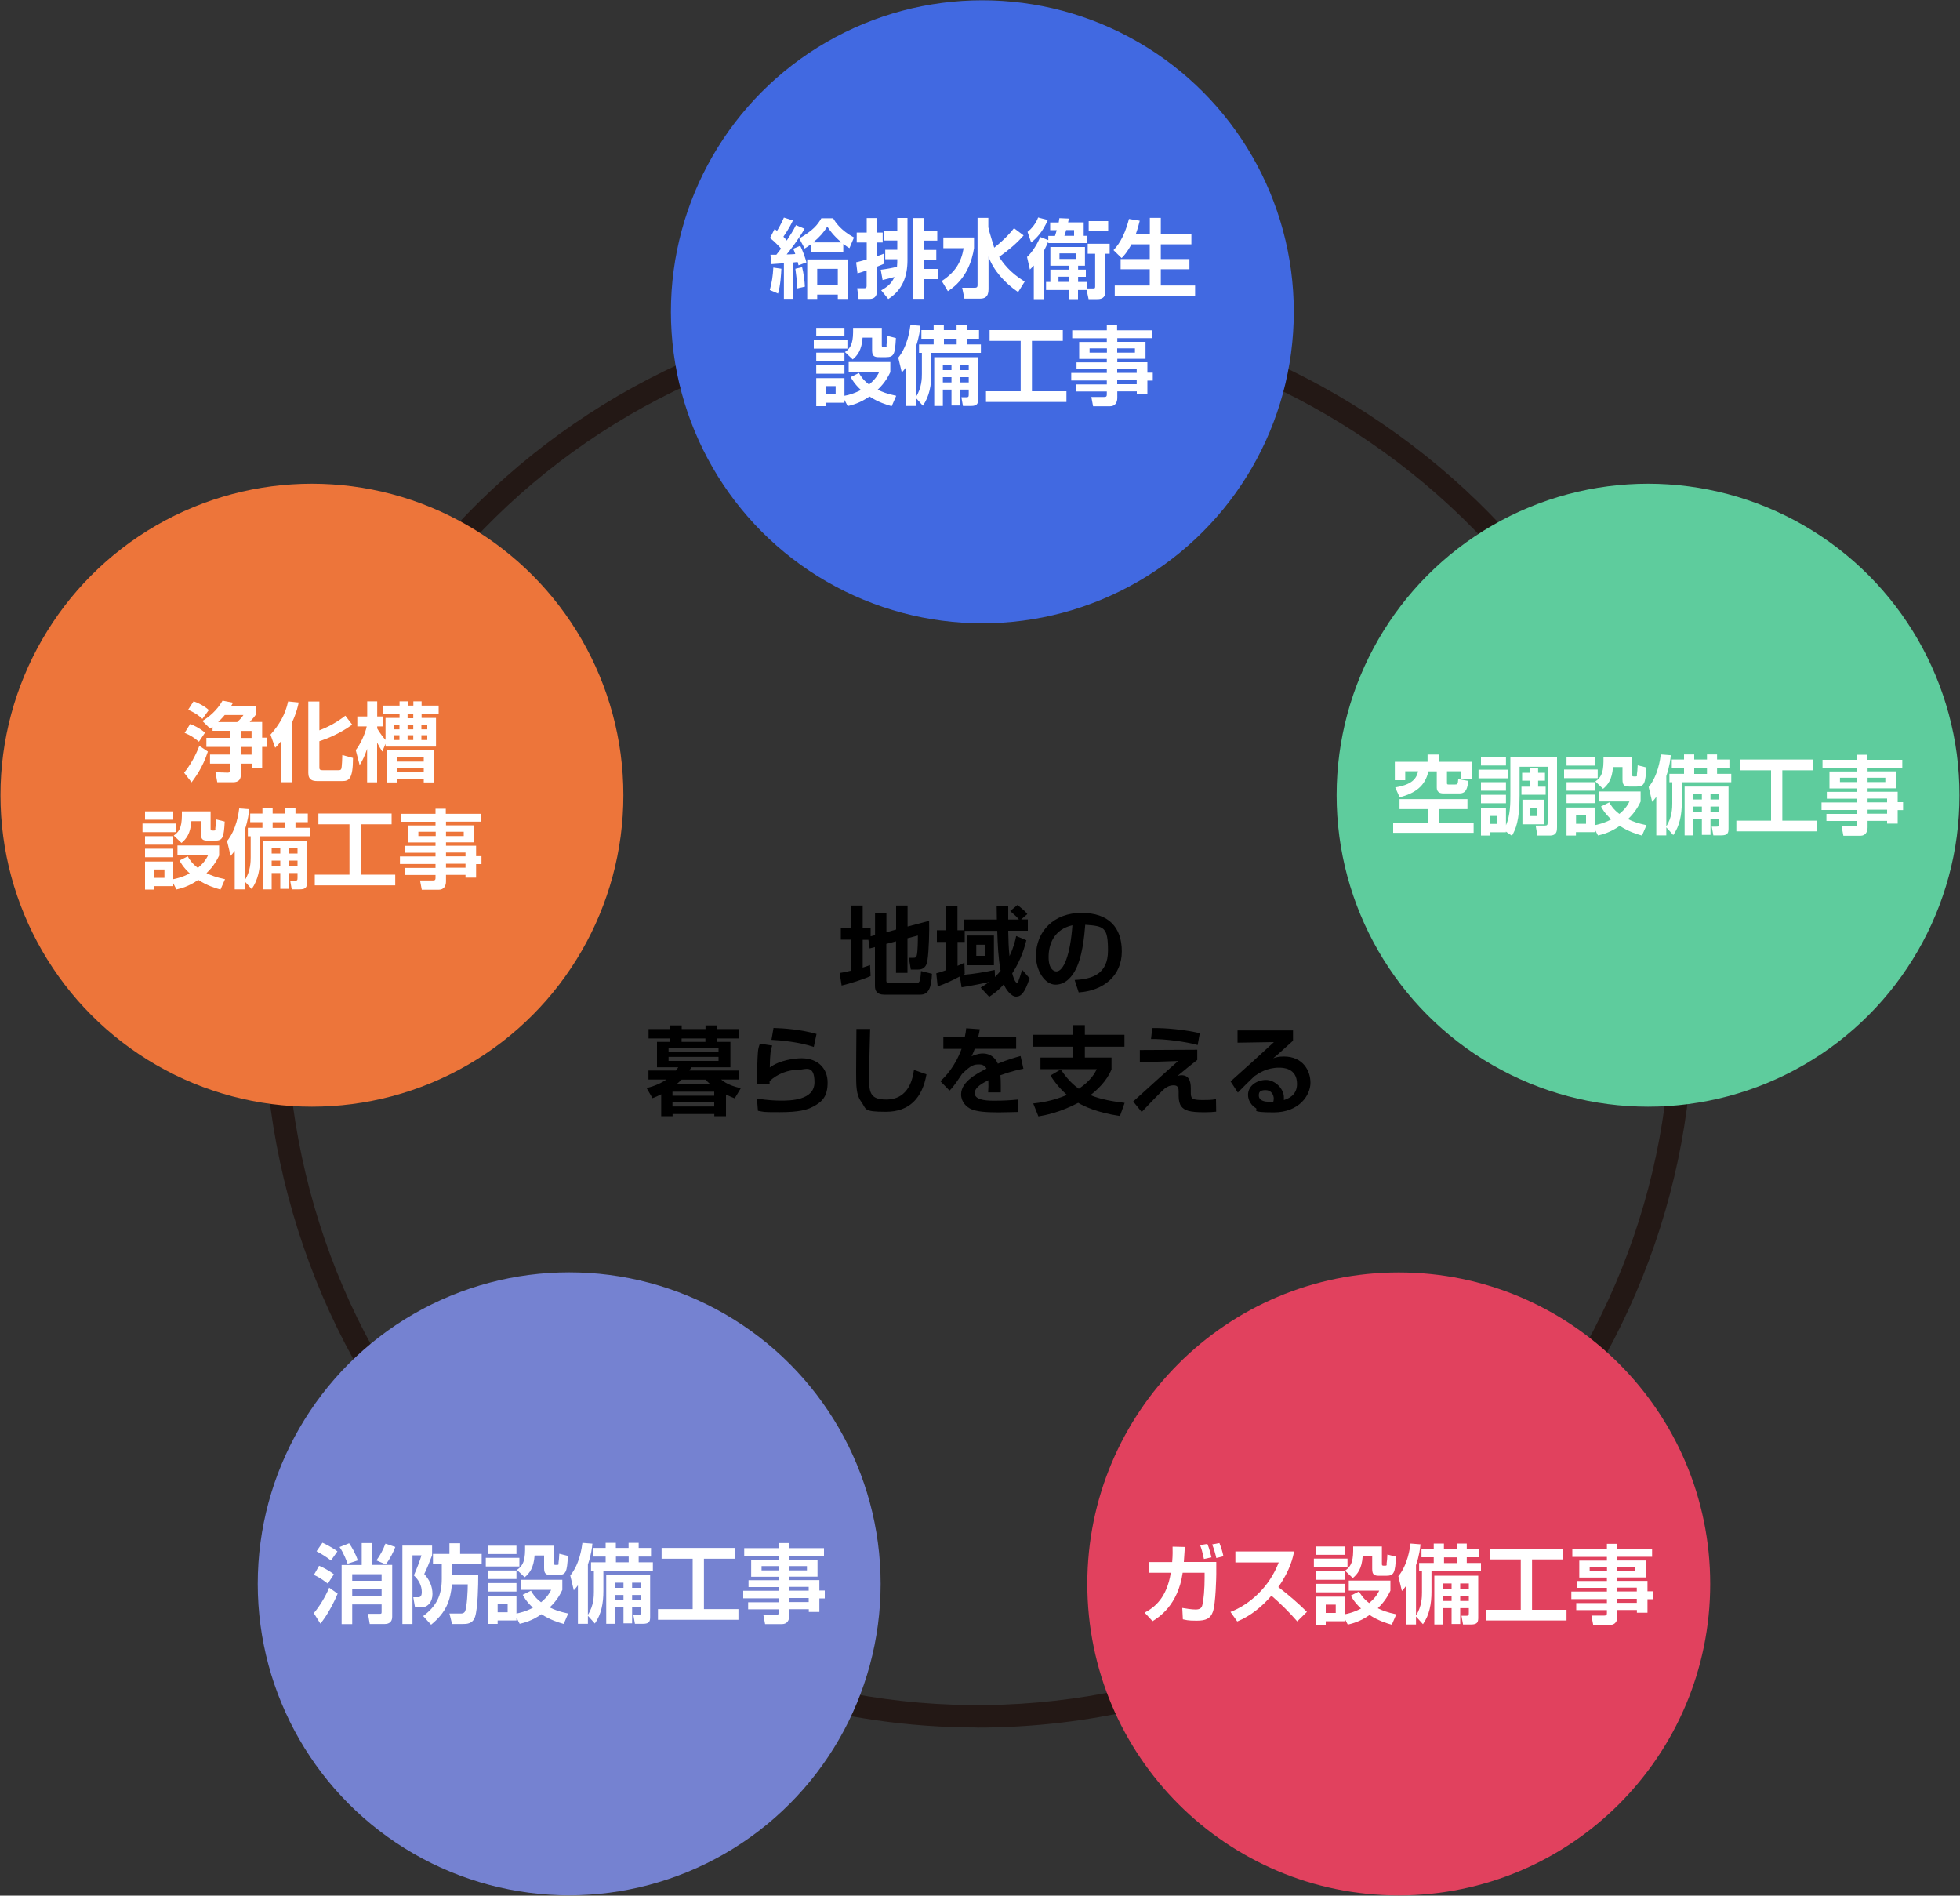 <?xml version="1.0" encoding="UTF-8"?>
<svg id="_レイヤー_1" xmlns="http://www.w3.org/2000/svg" width="2000" height="1934" version="1.1" viewBox="0 0 2000 1934">
  <rect x="0" y="0" width="2000" height="1934" fill="#333333" stroke="none"/>
  <!-- Generator: Adobe Illustrator 29.6.1, SVG Export Plug-In . SVG Version: 2.1.1 Build 9)  -->
  <defs>
    <style>
      .st0 {
        fill: #5ecc9d;
      }

      .st1 {
        fill: #231815;
      }

      .st2 {
        fill: #fff;
      }

      .st3 {
        fill: none;
      }

      .st4 {
        fill: #7582d1;
      }

      .st5 {
        fill: #4169e1;
      }

      .st6 {
        fill: #e1415e;
      }

      .st7 {
        fill: #ed753a;
      }
    </style>
  </defs>
  <rect class="st3" width="2000" height="1934"/>
  <g>
    <g>
      <path d="M886.2,958.9h-5.9v28.3c3.4-1.1,5-1.6,7.5-2.6l.6,11.2c-8.2,3.7-21.5,7.8-29.6,9.7l-2-12.8c3.1-.5,6.3-1,11.7-2.4v-31.6h-10.5v-11.6h10.5v-23.2h11.8v23.2h8.1v8.2l4.5-1.2v-22.5h11.6v19.5l9.9-2.7v-24.5h11.7v21.4l22-5.8c.3,9.2-.2,30.4-1.7,40.2-.5,3.3-1.8,9.5-9.5,9.5h-7.5l-2-12h4.7c2.1,0,2.9-.4,3.4-2.5,1-3.9,1.1-15.3,1.1-20.2l-10.6,2.8v35.3h-11.7v-32.2l-9.9,2.6v37.4c0,1.9.6,2.4,2.8,2.4h27.7c3,0,4.2,0,4.9-12.1l11.2,2.8c-.6,14.3-3.5,21.3-11.8,21.3h-37c-7.6,0-9.4-4.2-9.4-8.8v-39.7l-5.4,1.4-1.3-9Z"/>
      <path d="M979.7,996.1c-7.4,3.9-14.9,7.5-22.9,10.3l-1.4-13.4c2.4-.6,3.8-.9,10.1-3.2v-28.8h-9.5v-11.9h9.5v-25.1h11.5v25.1h7v-10.9h33.2c-.2-10.9-.2-12.1-.2-14.2h11.8c0,.5,0,12.5,0,14.2h10.9c-2.3-2.9-3.6-4-8.9-8.7l7.5-6.2c6.3,5.2,7.5,6.2,10,9.3l-6.3,5.5h6.8v11.5h-20c.3,11.9.3,15.9,1.3,25.9,4.6-9.8,6-16.5,6.8-20.5l10.4,4.3c-1.6,6.1-4.8,19-14.4,33.8.6,2.6,2.8,9.5,4.7,9.5s1.6-1.7,1.8-2.3c.8-2,1.7-4.6,3.6-10.9l7.6,8.7c-5,15.1-8.8,18.7-13.8,18.7s-10.6-7.5-12.5-12.6c-5.8,6.7-10.9,10-14.9,12.8l-8.7-9.4c2.8-1.8,5.3-3.2,8.4-5.7-3.5.9-17,3.7-27.9,5.4l-1.8-11.3ZM1015.3,996.8c3.3-3.3,4.5-4.9,5.7-6.4-2.4-13.5-2.9-25.3-3.4-40.7h-33.2v11.3h-7.3v24.4c2.6-1,4.2-1.9,7-3.2l.3,11.5c-.9.5-1,.6-1.6.9,10.8-.9,21.6-2.7,32.2-5l.3,7.3ZM1014.2,954.5v30.3h-27.5v-30.3h27.5ZM996.2,963.9v11.3h8.6v-11.3h-8.6Z"/>
      <path d="M1096.6,999.8c17.6-.8,34-5.8,34-29.9s-4-25-23.2-26.4c-1,11.8-2.9,34.1-11,47.9-1.7,2.9-8,13.2-19.3,13.2s-20-14.8-20-29.1c0-25.8,18.7-44.1,46.4-44.1s41.2,14.6,41.2,39.3-18.3,40-44,41.8l-4.1-12.6ZM1070,976.5c0,12.4,5.5,14.6,7.9,14.6,7.3,0,14.2-16.4,16.4-47.1-18.7,4.2-24.3,19.2-24.3,32.4Z"/>
      <path d="M674.6,1116.5c-3.4,1.8-5.8,2.8-8.8,3.9l-6-10.3c3.8-1,12.1-3.1,20.2-8.7h-18.3v-9.2h28c.8-1,1.2-1.6,2.4-3.3h-21.7v-25.9h13.3v-3.5h-21.9v-9.6h21.9v-3.7h11.9v3.7h24.3v-3.7h11.8v3.7h22.1v9.6h-22.1v3.5h13.6v25.9h-39.8c-1.2,2.1-1.6,2.6-2.1,3.3h50.4v9.2h-17.9c5.6,4.8,13,7.2,20,8.9l-6.2,10.3c-2.8-1.1-5.3-2.1-8.9-3.9v22.1h-11.9v-2.2h-42.6v2.2h-11.6v-22.3ZM682.2,1069.4v3.6h51v-3.6h-51ZM682.2,1078.3v4.1h51v-4.1h-51ZM686.2,1113.8v4.1h42.6v-4.1h-42.6ZM686.2,1124.6v4.3h42.6v-4.3h-42.6ZM724.8,1106.2c-2.6-2.3-3.5-3.2-4.7-4.7h-24.6c-2.8,2.7-4,3.6-5.2,4.7h34.5ZM695.5,1063h24.3v-3.5h-24.3v3.5Z"/>
      <path d="M788,1066.6c-1.6,4.3-2.3,8.6-2.5,22.5,10.3-7.7,25.8-9.4,32.4-9.4,17.3,0,26.6,11,26.6,24.7s-4.9,19.4-14.7,24.6c-6.4,3.4-14.7,5.7-34.3,5.7s-15.1-.3-22.1-1.4l-1-12.5c11,1.8,19.3,2.1,24.4,2.1,9,0,34.3,0,34.3-18.7s-9.6-12.8-15.9-12.8c-11,0-21.8,4.1-29.9,11.6,0,1.2,0,1.6,0,2.8l-12.9-.2c0-6.7.4-26.5,1-32.5.3-3.1.8-5.2,2-8.3l12.7,1.9ZM830.3,1068.1c-14.6-5-34.2-6.8-43.1-7.2l2.1-12.1c10.8.3,28.2,1.6,43.9,6.1l-2.8,13.2Z"/>
      <path d="M887.9,1050.1c0,3.1-1.1,36.4-1.1,51s2.2,20.7,17.5,20.7c24,0,27.2-23.2,28.3-30.2l12.8,4.5c-4.3,24.2-17.4,38.2-41.4,38.2s-19.6-2.7-25.5-10.7c-4.9-6.8-4.9-15.8-4.9-30s.3-37,.3-43.8h14Z"/>
      <path d="M999.8,1050c-.4,2.6-.7,4.1-1.6,7.9h38.7v12.1h-42.3c-1.2,3.6-2.3,5.7-3.2,7.7,5.7-2.7,9.9-2.9,11.3-2.9,10.8,0,14.6,8.3,15.5,10.4,10.7-4.4,18.6-6.5,23.2-7.8l2.9,13c-4,.8-11,2.1-23.5,6.6.3,3.2.4,6.7.4,9.9s0,4.4,0,7.6h-12.9c.3-3.9.4-8.4.2-12.4-5.2,2.7-13.9,6.9-13.9,13.2s9.4,7.7,19.3,7.7,16.8-.4,24.8-1.2v12.7c-3.4,0-12.4.4-19.7.4-14.4,0-21.8-.9-27.5-3.1-5.3-2.1-10.8-7.6-10.8-15.3,0-13.5,18.1-22.2,25.9-26.2-.5-1-2.3-4.3-7.2-4.3s-8.1,0-17.8,9.8c-8.3,12.7-11,15.2-12.7,16.9l-9.3-9.6c5-4.7,14.7-14.4,21.6-33h-18.6v-12.1h21.9c.8-3.6,1.1-6.1,1.4-8.9l13.9,1Z"/>
      <path d="M1082.4,1091.1c3.5,5.1,9.3,13.3,18.4,19.7,12.5-8.3,16.5-16.3,18.4-20h-57.5v-11.8h32.8v-11.1h-40.1v-12.1h40.1v-9.9h12.5v9.9h40.4v12.1h-40.4v11.1h27.2v12c-4.9,12.2-14.9,21.2-21.5,26.3,10.8,4.5,23.3,6.5,34.9,7.9l-4.8,13.4c-23.7-3.5-37-10.1-42.6-13.4-19.2,10-34,12.7-40.6,13.8l-5.3-13.2c6.1-.7,19.3-2.2,34.4-8.7-9.1-8.1-14.1-15.5-16.8-19.8l10.5-6.2Z"/>
      <path d="M1221.7,1071v10.4c-3,2.2-13.6,10.8-20.3,16.4,1.6-.5,2.5-.8,4.2-.8,7.1,0,9.5,5.2,9.5,13.2v3.6c0,6.9.4,8.5,12.1,8.5s10.3-.6,13.6-.9l.2,12.8c-2.8.3-7.1.6-11.8.6-15.5,0-20.5-1.8-23.8-6-1.6-2-2.7-5.7-2.7-10.6v-3.9c0-3.1,0-7-4.9-7s-7.4,2-9.2,3.2c-5.2,4.5-21.9,22.1-23.6,24l-8.7-10.7c2-1.7,17.8-16.1,24-21.7,12.5-11.4,17.2-15.4,21.9-19.6l-39.1,1.3v-12.5l58.6-.3ZM1222.1,1066.2c-11.9-3.5-34.8-6.4-47.6-6.1l1.3-11.2c15-.2,33,1.7,48.5,5.2l-2.2,12.1Z"/>
      <path d="M1319.4,1051.2v10.6c-15.6,14.2-17.3,15.5-20.2,17.9,2.8-.9,5.2-1.8,10.9-1.8,19.2,0,27.1,14.2,27.1,26.8s-11.4,30.2-37.4,30.2-15.4-2.6-18.3-4.3c-4.7-2.8-8-8-8-13.5,0-9.8,9.5-15.3,18.4-15.3s18.2,8.7,18.2,17.8,0,1.4-.2,2.8c8.6-2.6,13.6-7.8,13.6-16.5,0-16.6-15-16.6-18.3-16.6-12.3,0-20.3,5.3-25.2,8.7-3.3,3.1-13.3,12.9-16.9,16.7l-7.4-11.4c14.8-13.1,29.6-26.6,44.2-40.1l-37.1.6v-12.5h56.3ZM1299.8,1121.3c0-4.1-2.3-9.1-8.4-9.1s-6.9,2.4-6.9,5.5,2.2,7.3,14.8,6.3c.3-1.1.4-1.8.4-2.7Z"/>
    </g>
    <path class="st1" d="M997.1,1762.5c-139.4,0-275.9-40.1-395.5-117.8-163.3-106-275.5-269.3-316-459.7-40.5-190.4-4.4-385.2,101.7-548.5,106-163.3,269.3-275.5,459.7-316h0c190.4-40.5,385.2-4.4,548.5,101.7,163.3,106,275.5,269.3,316,459.7,40.5,190.4,4.4,385.2-101.7,548.5-106,163.3-269.3,275.5-459.7,316-50.9,10.8-102.2,16.2-153,16.2ZM851.8,342.8c-184.5,39.2-342.6,147.9-445.3,306.1-102.7,158.2-137.7,346.8-98.5,531.3,39.2,184.5,147.9,342.6,306.1,445.3,158.1,102.7,346.8,137.7,531.3,98.5,184.5-39.2,342.6-147.9,445.3-306.1,102.7-158.2,137.7-346.8,98.5-531.3-39.2-184.5-147.9-342.6-306.1-445.3-158.2-102.7-346.8-137.7-531.3-98.5h0Z"/>
    <g>
      <ellipse class="st5" cx="1002.4" cy="318.1" rx="317.8" ry="317.8"/>
      <g>
        <path class="st2" d="M797.3,274.3c-.2,4.6-.9,17.5-3.4,25.2l-8.4-3.6c2.2-8.1,3.1-14,3.6-22.9l8.2,1.2ZM786.3,259.9h5.9c1.2-1.6,3.4-4.4,4.8-6.2,0,0-5.6-6.7-11.3-10.8l4.7-9.2c1.3.9,1.8,1.2,2.5,1.8,1.3-2,4.7-8.1,7-13.5l9.2,2.9c-3.5,7.9-9.5,16.2-9.7,16.6,2.3,2.4,2.9,3.2,3.4,3.9,3.4-5.1,6.7-10.2,9.4-15.7l8.8,3.7c-6.2,10.9-15.8,23.2-18.3,26.2,2.6,0,6-.2,8.8-.4-.8-2.4-1.2-3.4-2.1-5.4l7.2-3c2.1,3.9,5.4,13,6.3,16.9l-8.1,3c-.5-2.4-.6-2.6-.9-3.4l-4.6.5v37.1h-9.4v-36.3c-1,0-12.8.9-13,.9l-.7-9.6ZM818.5,272.7c1.4,5.3,2.7,15,2.8,19.8l-7.9,1.8c0-6.9-1.3-16.7-1.8-20.1l6.9-1.6ZM827.8,249c-2.9,2.2-4.6,3.2-6.7,4.6l-5.5-10.3c13.9-8.2,18.5-13.6,22.5-20.6h12c2.5,4.1,7.5,12.1,21.3,19.6l-4.6,10.9c-1.8-1.1-3.1-1.8-6.3-4.3v8.2h-32.8v-8.1ZM865.3,264.7v40.3h-10.4v-4.4h-21v4.4h-10.2v-40.3h41.6ZM858.6,247.3c-8.6-7.3-12.5-13.2-14.4-16.1-3.9,6.1-7.6,10.4-14.4,16.1h28.7ZM833.9,274.3v16.5h21v-16.5h-21Z"/>
        <path class="st2" d="M873.7,267.6c2.5-.6,4.2-1,10.7-2.9v-17.3h-10.2v-10.1h10.2v-14.8h10.5v14.8h5.8v10.1h-5.8v14c3.1-1,4.4-1.6,6.7-2.5l.6,10.1c-2.1,1-3.6,1.6-7.4,3.1v25.2c0,5.6-3.3,7.7-7.4,7.7h-11.3l-1.4-10.9h7.1c1.8,0,2.5-.6,2.5-2.1v-16.1c-2.8,1-5.3,1.8-9.3,3l-1.4-11.2ZM898.7,275.2c4.7-.5,12.2-1.8,16.6-3,.3-3.2.3-5.1.3-7.7h-12.3v-9.7h12.3v-9.4h-13.4v-10.2h13.4v-12.8h10.4v42.9c0,16.4-4.9,30.5-19.6,39.8l-7.2-8.9c6.1-3.4,10.4-6.7,13.5-13.6-3,.8-7.6,2.1-12.1,3.1l-1.9-10.6ZM931.9,222.5h10.7v12.8h13.8v10.2h-13.8v9.5h12.8v9.9h-12.8v9.5h14.5v10.4h-14.5v20.1h-10.7v-82.5Z"/>
        <path class="st2" d="M962.6,242.3h31.3v10.9c-1.9,12.2-7.6,31.8-26.7,43.9l-6.2-10.4c13.4-8.8,19.8-18.7,22.3-33.5h-20.7v-10.9ZM1008.9,232.4c0,.5,0,1.1,0,1.7.2,1.1,5.5,18.3,5.6,18.6,11.9-9.5,17.7-16.6,20.2-19.9l9.8,7.4c-7.4,8.5-15.9,15.4-25,21.9,3.9,6,10.6,15.7,26.1,25.2l-6.7,10.7c-13.5-9.1-25.3-22.2-30.2-36.2v33.4c0,8.2-4.4,9.5-8.7,9.5h-15.9l-2.3-11.1h13.2c1.7,0,2.5-.8,2.5-2.4v-68.9h11v10.2Z"/>
        <path class="st2" d="M1069.7,246.4c-.9,2.1-2,4.8-4.6,9.8v49h-10.2v-34.3c-1.9,2.1-2.7,2.9-4,4.1l-2.9-12.8c5.9-5.4,11.1-14.5,13.4-20.4l8.3,3.2v-4.3h6.8c.4-1.4,1-2.9,1.8-5.9h-6.7v-7.8h8.7c.3-1.4.4-2.3.7-4.4l9.7.4c-.3,1.2-.5,2.6-.8,3.9h15.9v13.7h3.5v7.4h-39.6v-1.6ZM1048.5,236.6c4.6-3.6,8.8-9.1,10.8-14.7l9.9,2.6c-5.4,12.3-11.4,18.4-17,22.9l-3.7-10.8ZM1109.3,294.3h6.2c2,0,2-.6,2-2.4v-33h-7.6v-10.2h22.4v10.2h-4.3v38.2c0,7.4-4.6,8.1-8.4,8.1h-8.8l-2-9.3h-8.8v9.3h-9.5v-9.3h-23.1v-8.2h4.4v-12.6h18.7v-4h-18.7v-19.1h35.3v19.1h-7v4h7.9v7.3h-7.9v5.3h9.3v6.7ZM1080.1,282.3v5.3h10.3v-5.3h-10.3ZM1081.1,258.5v5.7h16.6v-5.7h-16.6ZM1096,240.6v-5.9h-8.1c-.4,1.8-1.3,4.7-1.8,5.9h9.9ZM1130.8,225.6v10.2h-19.9v-10.2h19.9Z"/>
        <path class="st2" d="M1154.5,249.3c-4.3,8.1-7.7,11.7-10,14l-8.3-8.1c3-3.2,10.6-11.3,15.8-31.8l11,1.8c-.8,3.2-1.8,7.4-4,13.6h14.3v-16.5h11.2v16.5h31.2v10.5h-31.2v15h29.2v10.4h-29.2v16.6h35v10.7h-82v-10.7h35.7v-16.6h-29.7v-10.4h29.7v-15h-18.7Z"/>
        <path class="st2" d="M830.4,346.9h34.3v8.8h-34.3v-8.8ZM832.9,334.5h28.8v8.5h-28.8v-8.5ZM832.9,359.8h28.8v8.7h-28.8v-8.7ZM861.7,407.6v3.3h-19.2v3.5h-9.6v-28.6h28.8v18c2.9-.6,9-1.8,16.8-5.9-6.8-6.4-9.4-11.2-10.4-13.2l8.4-4.2c1.3,2.4,3.9,7,10.3,11.8,6.8-5.6,9.1-10.2,10.3-12.7h-31.1v-10.2h42.5v10.3c-1.8,3.6-4.9,10.3-12.9,17.9,4.4,2.2,9.7,4.3,18.9,6.2l-4.6,10.6c-5.1-1.4-13.7-4-22.7-9.9-9.6,6.8-17.9,8.8-22.2,9.8l-3.5-6.7ZM832.9,372.6h28.8v8.7h-28.8v-8.7ZM842.5,393.9v8.5h10.2v-8.5h-10.2ZM862.2,359.2c7.3-5.1,8.5-11.4,8.3-24.7h29.3v17.8c0,1.8.3,1.8,3,1.8s1.7-1,1.8-2.2c.4-2.4.6-5.1.8-9.2l8.8,2.2c-.9,16.4-1.9,19.5-10.1,19.5h-6.7c-5.3,0-7.5-.9-7.5-7.1v-12.8h-9.7c-.9,12.8-5.3,18.2-10.1,22.2l-8-7.6Z"/>
        <path class="st2" d="M934.6,406v8.2h-10.2v-39.3c-1.8,2.5-2.5,3.2-4.2,5.1l-3.6-15.1c9.7-11.9,11.8-28.8,12.4-33.3l10.2.8c-.4,3.9-1.1,11-4.6,21.3v51.3c6-9.3,6.1-19.2,6.1-23.6v-21.4h-2.9v-8.6h14.9v-5.8h-12.5v-8.8h12.5v-5.2h10.4v5.2h13v-5.2h10.3v5.2h12.6v8.8h-12.6v5.8h14.5v8.6h-50.5v20.8c0,12.1-2,23.6-8.7,33.1l-7.2-8ZM998.1,364.4v42.7c0,4.4-.6,7.1-7.4,7.1h-8.1l-1.6-8.9h4.6c2.5,0,2.9-.3,2.9-2.8v-5h-8.8v16.2h-8.8v-16.2h-8.8v16.7h-8.8v-49.8h44.8ZM962.1,372.3v5.3h8.8v-5.3h-8.8ZM962.1,384.8v5.4h8.8v-5.4h-8.8ZM963.2,345.6v5.8h13v-5.8h-13ZM979.7,372.3v5.3h8.8v-5.3h-8.8ZM979.7,384.8v5.4h8.8v-5.4h-8.8Z"/>
        <path class="st2" d="M1009.7,336.8h74.8v11h-31.5v51.4h35.2v10.9h-82.1v-10.9h35.4v-51.4h-31.7v-11Z"/>
        <path class="st2" d="M1175.7,345h-35.6v3.8h28.8v17.3h-28.8v3.5h30.7v10.6h5.5v8.1h-5.5v13.8h-10.8v-2.8h-19.9v6.7c0,4.3-2,8.5-7.4,8.5h-17.3l-1.8-9.5h13.2c2.3,0,2.6-.9,2.6-2.6v-3h-31.3v-7.2h31.3v-4h-36.3v-7.7h36.3v-3.8h-30.9v-7h30.9v-3.5h-28.2v-17.3h28.2v-3.8h-35.3v-8.1h35.3v-5.2h10.5v5.2h35.6v8.1ZM1111.8,355.4v4.4h17.7v-4.4h-17.7ZM1140,355.4v4.4h18.1v-4.4h-18.1ZM1140,376.5v3.9h19.9v-3.9h-19.9ZM1140,387.9v4.1h19.9v-4.1h-19.9Z"/>
      </g>
    </g>
    <g>
      <ellipse class="st0" cx="1681.7" cy="811.3" rx="317.8" ry="317.8"/>
      <g>
        <path class="st2" d="M1497.4,815.3v10.2h-29.3v13.8h35.6v10.4h-82.1v-10.4h35.4v-13.8h-28.9v-10.2h69.4ZM1456.9,769.8h11.1v7.4h33.7v17.7h-10.8v-8h-14.4v11.5c0,1.5,0,2,1.4,2h6.9c2.2,0,2.9-.2,3.2-5.5l10.3,1.8c-.9,7.1-2,12.8-9,12.8h-16.5c-3.8,0-6.7-1.6-6.7-5.8v-16.7h-8.6c-3.1,14.9-13.5,22.4-29.3,26.4l-4.5-10c14.2-2.5,21.4-6.9,23.3-16.5h-13.1v9.1h-10.6v-18.8h33.4v-7.4Z"/>
        <path class="st2" d="M1508.7,785.3h30v8.8h-30v-8.8ZM1536.6,848.5v.6h-15.9v3.4h-9.5v-28.5h25.5v18c4.5-10.2,4.5-23,4.5-30.8v-38.4h47.6v71.2c0,3.3,0,8.5-7.4,8.5h-12.6l-1.8-10.2h9.4c2.6,0,2.8-1,2.8-3v-57h-28.6v29.2c0,26.4-4.1,34.5-7.8,41.2l-6.2-4.3ZM1511.2,772.8h25.5v8.2h-25.5v-8.2ZM1511.2,798h25.5v8.7h-25.5v-8.7ZM1511.2,810.9h25.5v8.6h-25.5v-8.6ZM1520.7,832.5v8.1h7.3v-8.1h-7.3ZM1569.5,783.7v4.7h7v8.1h-7v6.1h7.7v8.2h-24.7v-8.2h8.3v-6.1h-7.6v-8.1h7.6v-4.7h8.7ZM1553.5,815.9h22.2v25.1h-22.2v-25.1ZM1560.8,824.2v8.4h7.5v-8.4h-7.5Z"/>
        <path class="st2" d="M1596,785.1h34.3v8.8h-34.3v-8.8ZM1598.5,772.6h28.8v8.5h-28.8v-8.5ZM1598.5,798h28.8v8.7h-28.8v-8.7ZM1627.3,845.7v3.3h-19.2v3.5h-9.6v-28.6h28.8v18c2.9-.6,9-1.8,16.8-5.9-6.8-6.4-9.4-11.2-10.4-13.2l8.4-4.2c1.3,2.4,3.9,7,10.3,11.8,6.8-5.6,9.1-10.2,10.3-12.7h-31.1v-10.2h42.5v10.3c-1.8,3.6-4.9,10.3-12.9,17.9,4.4,2.2,9.7,4.3,18.9,6.2l-4.6,10.6c-5.1-1.4-13.7-4-22.7-9.9-9.6,6.8-17.9,8.8-22.2,9.8l-3.5-6.7ZM1598.5,810.7h28.8v8.7h-28.8v-8.7ZM1608.2,832v8.5h10.2v-8.5h-10.2ZM1627.9,797.3c7.3-5.1,8.5-11.4,8.3-24.7h29.3v17.8c0,1.8.3,1.8,3,1.8s1.7-1,1.8-2.2c.4-2.4.6-5.1.8-9.2l8.8,2.2c-.9,16.4-1.9,19.5-10.1,19.5h-6.7c-5.3,0-7.5-.9-7.5-7.1v-12.8h-9.7c-.9,12.8-5.3,18.2-10.1,22.2l-8-7.6Z"/>
        <path class="st2" d="M1700.3,844.1v8.2h-10.2v-39.3c-1.8,2.5-2.5,3.2-4.2,5.1l-3.6-15.1c9.7-11.9,11.8-28.8,12.4-33.3l10.2.8c-.4,3.9-1.1,11-4.6,21.3v51.3c6-9.3,6.1-19.2,6.1-23.6v-21.4h-2.9v-8.6h14.9v-5.8h-12.5v-8.8h12.5v-5.2h10.4v5.2h13v-5.2h10.3v5.2h12.6v8.8h-12.6v5.8h14.5v8.6h-50.5v20.8c0,12.1-2,23.6-8.7,33.1l-7.2-8ZM1763.8,802.5v42.7c0,4.4-.6,7.1-7.4,7.1h-8.1l-1.6-8.9h4.6c2.5,0,2.9-.3,2.9-2.8v-5h-8.8v16.2h-8.8v-16.2h-8.8v16.7h-8.8v-49.8h44.8ZM1727.8,810.4v5.3h8.8v-5.3h-8.8ZM1727.8,822.9v5.4h8.8v-5.4h-8.8ZM1728.8,783.8v5.8h13v-5.8h-13ZM1745.4,810.4v5.3h8.8v-5.3h-8.8ZM1745.4,822.9v5.4h8.8v-5.4h-8.8Z"/>
        <path class="st2" d="M1775.4,774.9h74.8v11h-31.5v51.4h35.2v10.9h-82.1v-10.9h35.4v-51.4h-31.7v-11Z"/>
        <path class="st2" d="M1941.3,783.2h-35.6v3.8h28.8v17.3h-28.8v3.5h30.7v10.6h5.5v8.1h-5.5v13.8h-10.8v-2.8h-19.9v6.7c0,4.3-2,8.5-7.4,8.5h-17.3l-1.8-9.5h13.2c2.3,0,2.6-.9,2.6-2.6v-3h-31.3v-7.2h31.3v-4h-36.3v-7.7h36.3v-3.8h-30.9v-7h30.9v-3.5h-28.2v-17.3h28.2v-3.8h-35.3v-8.1h35.3v-5.2h10.5v5.2h35.6v8.1ZM1877.5,793.5v4.4h17.7v-4.4h-17.7ZM1905.7,793.5v4.4h18.1v-4.4h-18.1ZM1905.7,814.7v3.9h19.9v-3.9h-19.9ZM1905.7,826.1v4.1h19.9v-4.1h-19.9Z"/>
      </g>
    </g>
    <g>
      <path class="st6" d="M1427.3,1298.2c175.5,0,317.8,142.3,317.8,317.8s-142.3,317.8-317.8,317.8c-175.5,0-317.8-142.3-317.8-317.8s142.3-317.8,317.8-317.8Z"/>
      <g>
        <path class="st2" d="M1241.1,1593.7v12.3c0,1.6-.5,30.3-3.5,38.5-2.5,6.8-6.9,9-16.6,9s-10.8-.8-14-1.4l-.6-11.6c3.7.6,9.3,1.6,13.7,1.6s6-1.8,6.6-3.9c1.6-5.2,2.5-17.9,2.5-28.5v-5.1h-22.4c-4.7,33.4-24.9,45.8-30.7,49.4l-8.1-8.7c10.1-5.4,22.5-14.8,26.7-40.7h-22.6v-10.9h24c.6-7.4.5-11.7.4-15.7l12.5.3c-.3,3.9-.3,6.3-1,15.3h32.9ZM1228.5,1590.5c-1.9-8.3-2.1-9.2-3.9-14.1l7.4-1.2c.9,2.1,2,4.7,4.2,13.7l-7.8,1.7ZM1241.1,1589.5c-.7-3.3-2.3-9.2-4.2-13.8l7.4-1.4c1.8,4.7,3,8.1,4.1,13.5l-7.3,1.8Z"/>
        <path class="st2" d="M1255.5,1644.6c19.6-7.5,39.7-25.3,49.3-50.5h-44.2v-11.2h59.9c-1.1,5.7-3.8,18.8-16.1,36.3,10.7,8.2,20.1,16.3,29.2,25.3l-9.9,9.7c-8.1-9.4-16.9-18-26.3-26.2-9.7,11.2-21.3,20.7-34.9,26.3l-6.9-9.7Z"/>
        <path class="st2" d="M1340.7,1590.2h34.3v8.8h-34.3v-8.8ZM1343.2,1577.8h28.8v8.5h-28.8v-8.5ZM1343.2,1603.1h28.8v8.7h-28.8v-8.7ZM1372,1650.8v3.3h-19.2v3.5h-9.6v-28.6h28.8v18c2.9-.6,9-1.8,16.8-5.9-6.8-6.4-9.4-11.2-10.4-13.2l8.4-4.2c1.3,2.4,3.9,7,10.3,11.8,6.8-5.6,9.1-10.2,10.3-12.7h-31.1v-10.2h42.5v10.3c-1.8,3.6-4.9,10.3-12.9,17.9,4.4,2.2,9.7,4.3,18.9,6.2l-4.6,10.6c-5.1-1.4-13.7-4-22.7-9.9-9.6,6.8-17.9,8.8-22.2,9.8l-3.5-6.7ZM1343.2,1615.9h28.8v8.7h-28.8v-8.7ZM1352.8,1637.1v8.5h10.2v-8.5h-10.2ZM1372.5,1602.5c7.3-5.1,8.5-11.4,8.3-24.7h29.3v17.8c0,1.8.3,1.8,3,1.8s1.7-1,1.8-2.2c.4-2.4.6-5.1.8-9.2l8.8,2.2c-.9,16.4-1.9,19.5-10.1,19.5h-6.7c-5.3,0-7.5-.9-7.5-7.1v-12.8h-9.7c-.9,12.8-5.3,18.2-10.1,22.2l-8-7.6Z"/>
        <path class="st2" d="M1444.9,1649.2v8.2h-10.2v-39.3c-1.8,2.5-2.5,3.2-4.2,5.1l-3.6-15.1c9.7-11.9,11.8-28.8,12.4-33.3l10.2.8c-.4,3.9-1.1,11-4.6,21.3v51.3c6-9.3,6.1-19.2,6.1-23.6v-21.4h-2.9v-8.6h14.9v-5.8h-12.5v-8.8h12.5v-5.2h10.4v5.2h13v-5.2h10.3v5.2h12.6v8.8h-12.6v5.8h14.5v8.6h-50.5v20.8c0,12.1-2,23.6-8.7,33.1l-7.2-8ZM1508.4,1607.6v42.7c0,4.4-.6,7.1-7.4,7.1h-8.1l-1.6-8.9h4.6c2.5,0,2.9-.3,2.9-2.8v-5h-8.8v16.2h-8.8v-16.2h-8.8v16.7h-8.8v-49.8h44.8ZM1472.4,1615.5v5.3h8.8v-5.3h-8.8ZM1472.4,1628v5.4h8.8v-5.4h-8.8ZM1473.5,1588.9v5.8h13v-5.8h-13ZM1490,1615.5v5.3h8.8v-5.3h-8.8ZM1490,1628v5.4h8.8v-5.4h-8.8Z"/>
        <path class="st2" d="M1520,1580h74.8v11h-31.5v51.4h35.2v10.9h-82.1v-10.9h35.4v-51.4h-31.7v-11Z"/>
        <path class="st2" d="M1686,1588.3h-35.6v3.8h28.8v17.3h-28.8v3.5h30.7v10.6h5.5v8.1h-5.5v13.8h-10.8v-2.8h-19.9v6.7c0,4.3-2,8.5-7.4,8.5h-17.3l-1.8-9.5h13.2c2.3,0,2.6-.9,2.6-2.6v-3h-31.3v-7.2h31.3v-4h-36.3v-7.7h36.3v-3.8h-30.9v-7h30.9v-3.5h-28.2v-17.3h28.2v-3.8h-35.3v-8.1h35.3v-5.2h10.5v5.2h35.6v8.1ZM1622.1,1598.6v4.4h17.7v-4.4h-17.7ZM1650.3,1598.6v4.4h18.1v-4.4h-18.1ZM1650.3,1619.8v3.9h19.9v-3.9h-19.9ZM1650.3,1631.2v4.1h19.9v-4.1h-19.9Z"/>
      </g>
    </g>
    <g>
      <ellipse class="st4" cx="580.8" cy="1615.9" rx="317.8" ry="317.8"/>
      <g>
        <path class="st2" d="M344.5,1626c-3.4,8.3-10.7,22.5-17.6,30.5l-6.7-10.7c5.8-6.8,12.1-17.1,15.7-26l8.7,6.2ZM325.6,1597.5c2.6,1.1,8.8,3.8,15.1,8.7l-6.2,9.5c-7.2-5.7-11.8-7.8-14.2-8.9l5.3-9.3ZM329.1,1574c2,.9,9.4,4.4,15.2,8.8l-6.6,9.3c-4.9-3.9-10.1-6.9-14.7-9.4l6-8.7ZM356.3,1574.6c2.7,3.9,6.5,10.4,8.8,17.4l-10.4,3.4c-.5-1.4-3.9-10.9-8.2-17l9.8-3.9ZM369.1,1596.6v-22.3h10.8v22.3h20.3v52.9c0,5.3-3.2,7.4-7.7,7.4h-15.2l-1.8-10.4h12.1c1.7,0,1.8-.3,1.8-2.2v-7.4h-30v20.1h-10.8v-60.3h20.5ZM359.4,1606.1v6.7h30v-6.7h-30ZM359.4,1621.6v6.6h30v-6.6h-30ZM403.4,1578.3c-1.8,4.6-5.1,11.8-9.8,17.8l-9.5-4.1c3.9-5.3,6.9-10.9,9.2-17.1l10.1,3.4Z"/>
        <path class="st2" d="M410.7,1576.9h30.2v9.9c-3.3,8.7-5.1,13.1-8,19.1,5.3,5.8,8.4,12.5,8.4,20.5s-4.8,13.6-11.6,13.6h-6.2l-1.8-10.4h5.3c2.7,0,3.4-2.6,3.4-5.3,0-6.7-3.2-12.4-8.1-17,2.6-5.9,6-14.4,7.8-20.5h-9.2v70.1h-10.3v-80ZM461.4,1606.7h26.6c0,10.4-.4,33.7-3.2,42.7-2.4,7.5-8.8,7.5-12.6,7.5h-10.9l-2.7-10.7h11.6c1.4,0,3.2-.2,4.2-2,2.2-3.9,2.9-22.2,2.9-27.8h-16.1c-1.7,16.6-5.6,28.3-21.3,41.2l-8.1-8.8c13.1-9.8,19-20.5,19-38v-15.1h-9v-10.3h16.8v-10.9h10.9v10.9h22v10.3h-29.9v10.9Z"/>
        <path class="st2" d="M495.7,1589.4h34.3v8.8h-34.3v-8.8ZM498.2,1577h28.8v8.5h-28.8v-8.5ZM498.2,1602.3h28.8v8.7h-28.8v-8.7ZM527,1650v3.3h-19.2v3.5h-9.6v-28.6h28.8v18c2.9-.6,9-1.8,16.8-5.9-6.8-6.4-9.4-11.2-10.4-13.2l8.4-4.2c1.3,2.4,3.9,7,10.3,11.8,6.8-5.6,9.1-10.2,10.3-12.7h-31.1v-10.2h42.5v10.3c-1.8,3.6-4.9,10.3-12.9,17.9,4.4,2.2,9.7,4.3,18.9,6.2l-4.6,10.6c-5.1-1.4-13.7-4-22.7-9.9-9.6,6.8-17.9,8.8-22.2,9.8l-3.5-6.7ZM498.2,1615.1h28.8v8.7h-28.8v-8.7ZM507.8,1636.4v8.5h10.2v-8.5h-10.2ZM527.5,1601.7c7.3-5.1,8.5-11.4,8.3-24.7h29.3v17.8c0,1.8.3,1.8,3,1.8s1.7-1,1.8-2.2c.4-2.4.6-5.1.8-9.2l8.8,2.2c-.9,16.4-1.9,19.5-10.1,19.5h-6.7c-5.3,0-7.5-.9-7.5-7.1v-12.8h-9.7c-.9,12.8-5.3,18.2-10.1,22.2l-8-7.6Z"/>
        <path class="st2" d="M599.9,1648.5v8.2h-10.2v-39.3c-1.8,2.5-2.5,3.2-4.2,5.1l-3.6-15.1c9.7-11.9,11.8-28.8,12.4-33.3l10.2.8c-.4,3.9-1.1,11-4.6,21.3v51.3c6-9.3,6.1-19.2,6.1-23.6v-21.4h-2.9v-8.6h14.9v-5.8h-12.5v-8.8h12.5v-5.2h10.4v5.2h13v-5.2h10.3v5.2h12.6v8.8h-12.6v5.8h14.5v8.6h-50.5v20.8c0,12.1-2,23.6-8.7,33.1l-7.2-8ZM663.4,1606.9v42.7c0,4.4-.6,7.1-7.4,7.1h-8.1l-1.6-8.9h4.6c2.5,0,2.9-.3,2.9-2.8v-5h-8.8v16.2h-8.8v-16.2h-8.8v16.7h-8.8v-49.8h44.8ZM627.4,1614.7v5.3h8.8v-5.3h-8.8ZM627.4,1627.3v5.4h8.8v-5.4h-8.8ZM628.5,1588.1v5.8h13v-5.8h-13ZM645,1614.7v5.3h8.8v-5.3h-8.8ZM645,1627.3v5.4h8.8v-5.4h-8.8Z"/>
        <path class="st2" d="M675,1579.3h74.8v11h-31.5v51.4h35.2v10.9h-82.1v-10.9h35.4v-51.4h-31.7v-11Z"/>
        <path class="st2" d="M841,1587.5h-35.6v3.8h28.8v17.3h-28.8v3.5h30.7v10.6h5.5v8.1h-5.5v13.8h-10.8v-2.8h-19.9v6.7c0,4.3-2,8.5-7.4,8.5h-17.3l-1.8-9.5h13.2c2.3,0,2.6-.9,2.6-2.6v-3h-31.3v-7.2h31.3v-4h-36.3v-7.7h36.3v-3.8h-30.9v-7h30.9v-3.5h-28.2v-17.3h28.2v-3.8h-35.3v-8.1h35.3v-5.2h10.5v5.2h35.6v8.1ZM777.1,1597.8v4.4h17.7v-4.4h-17.7ZM805.3,1597.8v4.4h18.1v-4.4h-18.1ZM805.3,1619v3.9h19.9v-3.9h-19.9ZM805.3,1630.4v4.1h19.9v-4.1h-19.9Z"/>
      </g>
    </g>
    <g>
      <ellipse class="st7" cx="318.3" cy="811.3" rx="317.8" ry="317.8"/>
      <g>
        <path class="st2" d="M212.1,766.8c-5.3,16.6-13.6,27.3-16.6,31.4l-7.6-9.8c9.3-11.6,14-23.6,15.5-27.4l8.8,5.8ZM194.1,738.6c2.5,1,9,3.7,15.1,8.9l-6.2,9.2c-5.8-4.6-7.6-6-14.6-9l5.7-9.1ZM197.6,715.5c4.8,1.7,10.7,4.6,15.5,8.9l-6.6,9.1c-1.9-1.9-5.3-5.2-14.5-9.4l5.6-8.7ZM216.9,741.5c-.4.4-1,.7-2.5,1.8l-7.9-7.7c6.4-3.9,14.7-10.4,20.6-20.8l10.7,2.1c-1,1.7-1.1,1.9-1.9,3.3h25v9.2c-1.3,1.8-2.3,3.2-6.1,7.2h12.7v16h4.8v9.4h-4.8v21.2h-10.7v-4.1h-11v11.1c0,4.9-2.2,7.9-8,7.9h-16.1l-1.8-10.2,12.5.4c1.8,0,2.5-.8,2.5-2.5v-6.7h-20.6v-9.3h20.6v-7.8h-24.3v-9.2h24.3v-7.2h-18v-4.2ZM242,736.7c3.3-3.1,4.6-4.5,6.4-7.2h-19.1c-3.6,4.3-5.7,6.1-6.7,7.2h19.4ZM245.7,745.7v7.2h11v-7.2h-11ZM245.7,762.1v7.8h11v-7.8h-11Z"/>
        <path class="st2" d="M286.9,756c-2.5,3.3-4,4.9-6.1,6.9l-4.8-13.4c9.1-10.2,15.2-20.7,18-33.9l10.8,1.1c-.8,3.8-2.1,10-6.7,20.2v61.2h-11.1v-42.2ZM325.9,715.7v29.4c7.5-2.8,16.8-7.4,26.5-14.9l7,9.1c-12.2,8.9-25.2,14.2-33.5,16.9v26.4c0,2,0,3.2,3.4,3.2h16.1c2.1,0,2.5-.6,2.8-1.3.8-1.8,1-11.6,1.1-14.2l10.9,3c0,22.1-4.4,23.6-11.2,23.6h-25.2c-4.6,0-9.2-1-9.2-8.3v-72.9h11.2Z"/>
        <path class="st2" d="M393.3,759l-3.2,7.8c-1.8-2.7-3.4-5.6-5.3-9.2v40.6h-10.2v-34.2c-2.2,6.7-4.6,11.8-7.6,16.6l-4-15.3c4.7-5.9,9.8-17,11.2-24.2h-9.6v-10.1h10.1v-15.5h10.2v15.5h6v10.1h-6v2.1c2.4,4.2,6.2,9.3,8.5,11.7v-22.4h14.3v-3.9h-17.3v-8.7h17.3v-4.4h8.3v4.4h5.8v-4.4h8.4v4.4h17.4v8.7h-17.4v3.9h14.7v29.2h-51.5v-2.7ZM442.7,765.6v32.7h-10.3v-3.1h-27v3.1h-10.2v-32.7h47.6ZM401.8,739.3v4.8h5.8v-4.8h-5.8ZM401.8,750.1v4.9h5.8v-4.9h-5.8ZM405.4,772.6v4.4h27v-4.4h-27ZM405.4,783.3v4.6h27v-4.6h-27ZM415.9,728.7v4.1h5.8v-4.1h-5.8ZM415.9,739.3v4.8h5.8v-4.8h-5.8ZM415.9,750.1v4.9h5.8v-4.9h-5.8ZM430,739.3v4.8h6v-4.8h-6ZM430,750.1v4.9h6v-4.9h-6Z"/>
        <path class="st2" d="M145.4,840.2h34.3v8.8h-34.3v-8.8ZM148,827.8h28.8v8.5h-28.8v-8.5ZM148,853.1h28.8v8.7h-28.8v-8.7ZM176.8,900.8v3.3h-19.2v3.5h-9.6v-28.6h28.8v18c2.9-.6,9-1.8,16.8-5.9-6.8-6.4-9.4-11.2-10.4-13.2l8.4-4.2c1.3,2.4,3.9,7,10.3,11.8,6.8-5.6,9.1-10.2,10.3-12.7h-31.1v-10.2h42.5v10.3c-1.8,3.6-4.9,10.3-12.9,17.9,4.4,2.2,9.7,4.3,18.9,6.2l-4.6,10.6c-5.1-1.4-13.7-4-22.7-9.9-9.6,6.8-17.9,8.8-22.2,9.8l-3.5-6.7ZM148,865.9h28.8v8.7h-28.8v-8.7ZM157.6,887.1v8.5h10.2v-8.5h-10.2ZM177.3,852.5c7.3-5.1,8.5-11.4,8.3-24.7h29.3v17.8c0,1.8.3,1.8,3,1.8s1.7-1,1.8-2.2c.4-2.4.6-5.1.8-9.2l8.8,2.2c-.9,16.4-1.9,19.5-10.1,19.5h-6.7c-5.3,0-7.5-.9-7.5-7.1v-12.8h-9.7c-.9,12.8-5.3,18.2-10.1,22.2l-8-7.6Z"/>
        <path class="st2" d="M249.7,899.2v8.2h-10.2v-39.3c-1.8,2.5-2.5,3.2-4.2,5.1l-3.6-15.1c9.7-11.9,11.8-28.8,12.4-33.3l10.2.8c-.4,3.9-1.1,11-4.6,21.3v51.3c6-9.3,6.1-19.2,6.1-23.6v-21.4h-2.9v-8.6h14.9v-5.8h-12.5v-8.8h12.5v-5.2h10.4v5.2h13v-5.2h10.3v5.2h12.6v8.8h-12.6v5.8h14.5v8.6h-50.5v20.8c0,12.1-2,23.6-8.7,33.1l-7.2-8ZM313.2,857.6v42.7c0,4.4-.6,7.1-7.4,7.1h-8.1l-1.6-8.9h4.6c2.5,0,2.9-.3,2.9-2.8v-5h-8.8v16.2h-8.8v-16.2h-8.8v16.7h-8.8v-49.8h44.8ZM277.2,865.5v5.3h8.8v-5.3h-8.8ZM277.2,878v5.4h8.8v-5.4h-8.8ZM278.2,838.9v5.8h13v-5.8h-13ZM294.8,865.5v5.3h8.8v-5.3h-8.8ZM294.8,878v5.4h8.8v-5.4h-8.8Z"/>
        <path class="st2" d="M324.8,830h74.8v11h-31.5v51.4h35.2v10.9h-82.1v-10.9h35.4v-51.4h-31.7v-11Z"/>
        <path class="st2" d="M490.7,838.3h-35.6v3.8h28.8v17.3h-28.8v3.5h30.7v10.6h5.5v8.1h-5.5v13.8h-10.8v-2.8h-19.9v6.7c0,4.3-2,8.5-7.4,8.5h-17.3l-1.8-9.5h13.2c2.3,0,2.6-.9,2.6-2.6v-3h-31.3v-7.2h31.3v-4h-36.3v-7.7h36.3v-3.8h-30.9v-7h30.9v-3.5h-28.2v-17.3h28.2v-3.8h-35.3v-8.1h35.3v-5.2h10.5v5.2h35.6v8.1ZM426.9,848.6v4.4h17.7v-4.4h-17.7ZM455.1,848.6v4.4h18.1v-4.4h-18.1ZM455.1,869.8v3.9h19.9v-3.9h-19.9ZM455.1,881.2v4.1h19.9v-4.1h-19.9Z"/>
      </g>
    </g>
  </g>
</svg>